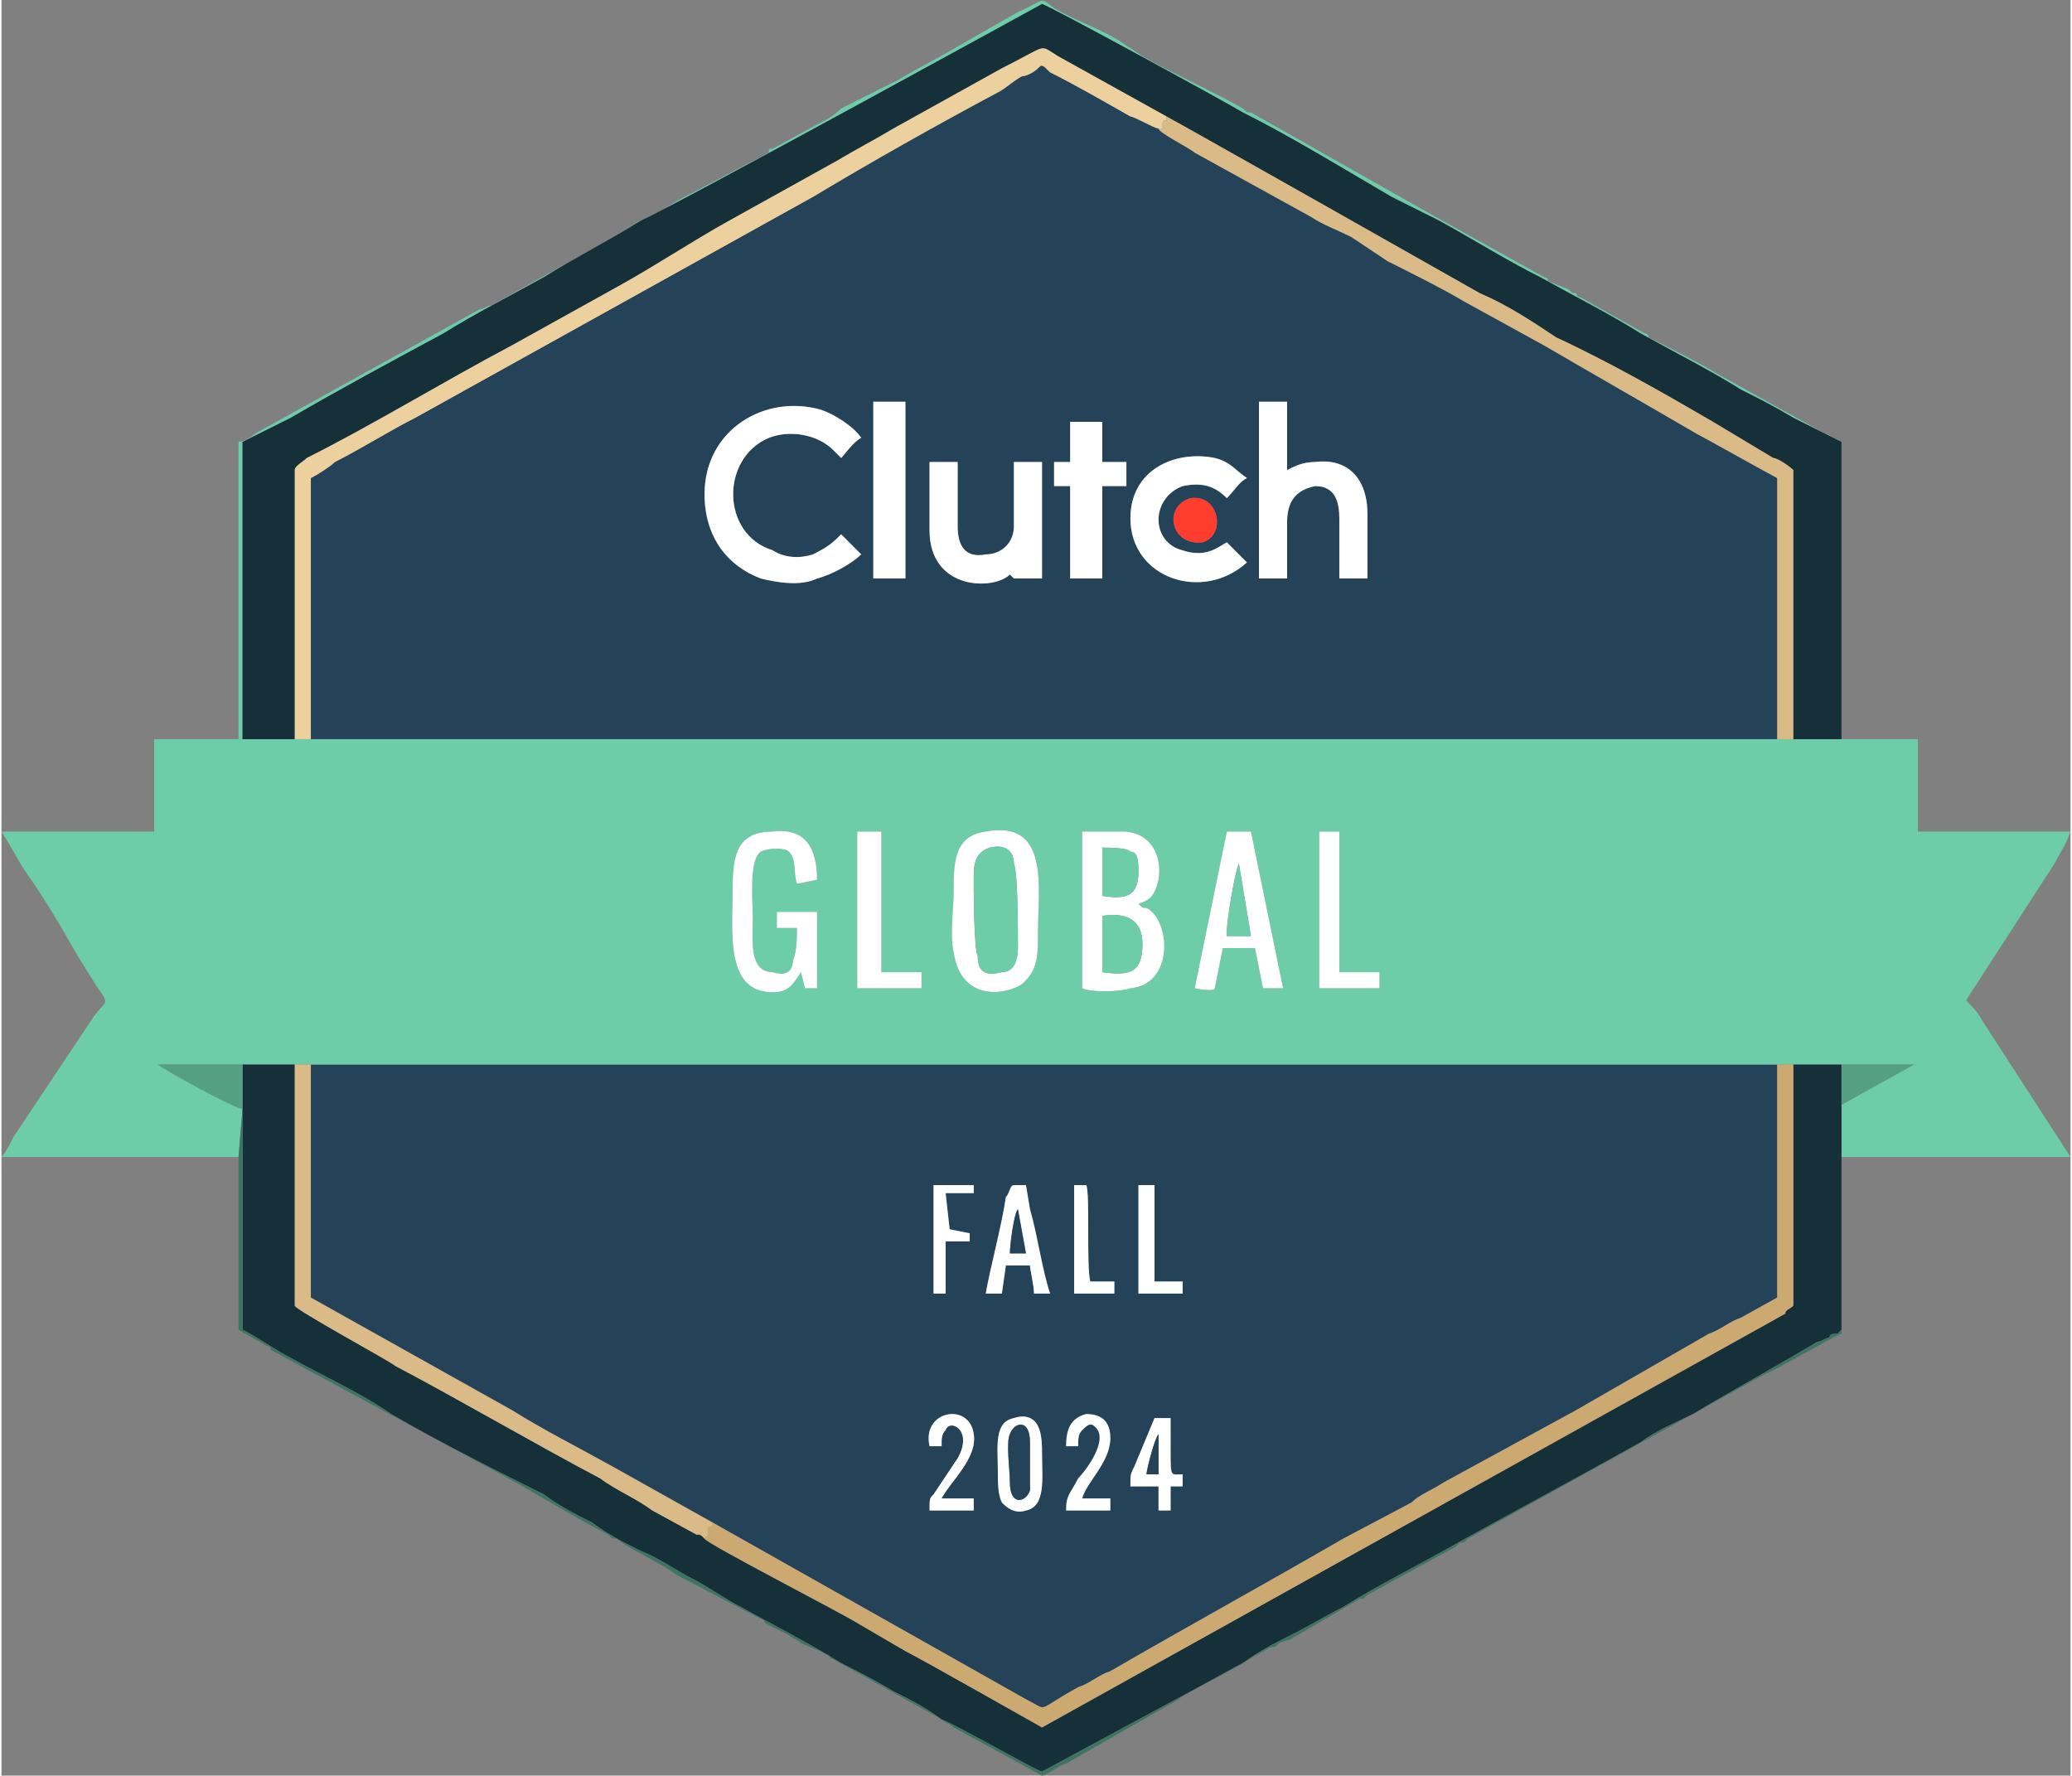 <?xml version="1.0" encoding="UTF-8"?>
<!DOCTYPE svg PUBLIC "-//W3C//DTD SVG 1.1//EN" "http://www.w3.org/Graphics/SVG/1.1/DTD/svg11.dtd">
<!-- Creator: CorelDRAW X7 -->
<svg xmlns="http://www.w3.org/2000/svg" xml:space="preserve" width="4.742in" height="4.064in" version="1.1" style="shape-rendering:geometricPrecision; text-rendering:geometricPrecision; image-rendering:optimizeQuality; fill-rule:evenodd; clip-rule:evenodd"
viewBox="0 0 515 442"
 xmlns:xlink="http://www.w3.org/1999/xlink">
 <rect x="0" y="0" width="515" height="442" fill="#808080" stroke="none"/>
 <defs>
  <style type="text/css">
   <![CDATA[
    .fil2 {fill:#163039}
    .fil0 {fill:#244359}
    .fil7 {fill:#3E7561}
    .fil8 {fill:#55A084}
    .fil1 {fill:#6DCDA9}
    .fil3 {fill:#CDA972}
    .fil5 {fill:#DABA86}
    .fil4 {fill:#ECD09E}
    .fil9 {fill:#FF3D2E}
    .fil6 {fill:white}
   ]]>
  </style>
 </defs>
 <g id="Layer_x0020_1">
  <g id="_2314703088736">
   <path class="fil0" d="M217 100l8 0 0 44 -8 0 0 -44zm14 15l7 0 0 16c0,5 2,8 7,7 4,0 7,-3 7,-7l0 -16 7 0c0,8 0,22 0,29l-7 0 -1 -1c-4,4 -20,4 -20,-11l0 -17zm65 9c7,-1 9,9 3,11 -8,1 -10,-9 -3,-11zm17 -24l7 0 0 17c2,-1 4,-2 7,-2 8,-1 13,4 13,13l0 16 -7 0c0,-5 0,-10 0,-15 0,-4 -1,-8 -6,-8 -5,1 -7,4 -7,9 0,5 0,9 0,14l-7 0 0 -44zm-47 5l8 0 0 10 6 0 0 6 -6 0c0,3 0,19 0,23l-8 0c0,-3 0,-21 0,-23l-4 0 0 -6 4 0 0 -10zm44 35c-11,10 -29,4 -29,-11 0,-12 11,-17 21,-15 4,1 5,3 8,5 -2,1 -3,3 -5,5 -3,-3 -6,-4 -11,-3 -8,3 -8,14 0,16 6,2 9,-1 11,-2 0,0 1,1 1,1l4 4zm-96 -2c-2,2 -7,5 -11,6 -4,2 -10,1 -14,0 -8,-3 -14,-10 -14,-21 0,-16 15,-25 29,-21 3,1 8,4 10,7 -2,1 -4,4 -5,5 -1,-1 -1,-1 -2,-2 -4,-4 -11,-5 -16,-3 -12,5 -12,24 1,28 3,2 7,2 10,1 4,-2 5,-3 7,-5 1,1 3,3 5,5zm-137 46l365 0 0 -65c-2,-1 -18,-10 -20,-11 -12,-7 -26,-15 -38,-22l-20 -11c-5,-3 -13,-7 -19,-10 -3,-2 -6,-4 -9,-6 -4,-2 -7,-3 -10,-5l-29 -16c-1,-1 -9,-5 -9,-6 -1,0 -6,-3 -7,-3 -7,-4 -14,-8 -20,-11 -2,-2 -2,-2 -3,-1 -1,1 -3,2 -4,2 -2,1 -4,3 -6,4 -15,8 -31,17 -46,26l-99 55c-6,3 -14,8 -20,11 -1,1 -4,3 -6,4l0 65z"/>
   <path class="fil0" d="M252 353c3,-1 5,0 6,2 1,2 1,5 1,7 0,6 1,13 -4,14 -3,1 -5,-1 -6,-2 -1,-2 -1,-5 -1,-8 0,-6 -1,-12 4,-13zm29 17c0,-3 0,-3 1,-5l5 -12 4 0c0,2 0,5 0,8 0,7 0,6 3,6l0 3 -3 0 0 6 -3 0 0 -6 -7 0zm-13 -10l-3 0c0,-4 1,-7 5,-8 4,0 6,2 6,6 0,6 -6,11 -7,15l7 0 0 3 -11 0c0,-4 1,-4 3,-8 2,-2 8,-10 4,-13 -1,-1 -2,0 -3,1 -1,1 -1,2 -1,4zm-37 0c-2,-9 10,-11 11,-3 1,6 -6,12 -8,16l8 0 0 3 -11 0c0,-3 0,-3 1,-4l6 -9c4,-7 -2,-10 -3,-7 -1,1 -1,2 -1,4l-3 0zm52 -65l3 0 1 0 0 24 7 0 0 3 -1 0 -10 0 0 -27zm-16 0l3 0c1,2 0,20 1,24l6 0 0 3 -10 0 0 -27zm-22 27c1,-6 4,-17 5,-24 1,-1 1,-3 2,-3l2 0c1,0 1,0 1,0l1 6c2,7 3,15 5,21l-4 0c0,-2 -1,-6 -1,-7l-6 0 -1 7 -4 0zm-13 -27c2,0 8,0 10,0l0 2 -7 0 1 9 5 1 0 2 -6 0 0 13 -3 0 0 -27zm-55 84l78 44c6,3 2,3 13,-3 3,-1 5,-3 8,-4 19,-11 39,-22 58,-33l17 -9c2,-2 5,-3 8,-5 11,-6 22,-12 33,-18l33 -19c3,-1 5,-3 8,-4l9 -5 0 -58 -365 0 0 58 50 28c8,5 16,9 25,14l25 14z"/>
   <path class="fil1" d="M328 207l1 0 3 0 1 0 0 35 10 0 0 4 -15 0 0 -39zm-115 0l5 0 1 0 0 35 10 0 0 1 0 3 -16 0 0 -39zm24 30c-1,-4 0,-11 0,-15 0,-7 0,-14 8,-15 16,-3 13,14 13,25 0,5 0,9 -3,12 -2,3 -16,7 -18,-7zm65 9c0,0 0,0 0,0 0,1 -5,0 -5,0l8 -39 6 0 8 39 -5 0 -2 -10 -8 0 -2 10zm-19 -21c1,1 1,1 2,1 6,3 7,19 -4,20 -3,1 -10,1 -12,0l0 -39c1,0 8,0 10,0 7,0 10,6 9,12 -1,4 -2,5 -5,6zm-85 6l-5 0 0 -4 10 0 0 19 -3 0 -1 -4c-2,3 -3,5 -7,5 -12,0 -10,-15 -10,-26 0,-8 1,-14 10,-14 8,-1 11,4 11,12l-5 1c-1,-3 0,-6 -2,-8 -1,-1 -5,-1 -7,0 -3,2 -2,12 -2,17 0,5 -1,13 5,13 3,1 5,0 5,-3 1,-2 1,-6 1,-8zm248 -47l-4 0 -365 0 -4 0 -13 0 0 -74 12 -6c12,-7 25,-14 38,-21 8,-5 16,-9 25,-14 8,-5 16,-9 24,-14 9,-4 100,-54 100,-54 1,0 45,24 50,27 12,6 25,14 37,21 4,2 8,4 12,6 9,5 17,10 25,14 9,5 17,9 25,14 9,5 17,9 25,14 4,2 8,4 13,7l12 6 0 74 -12 0zm-387 104l1 -12c-2,0 -20,-10 -21,-11l21 0 0 0 13 0 4 0 365 0 4 0 12 0 0 0 18 0 -18 10 0 13 57 0 -22 -34c-1,-2 -3,-4 -4,-5l22 -34c1,-2 3,-5 4,-8l-38 0 0 -23 -19 0 0 -74c-1,0 -3,-2 -4,-2l-27 -15c-5,-3 -11,-6 -17,-9 0,-1 -1,-1 -1,-1l-16 -9c0,0 -1,0 -1,-1 -1,0 -1,0 -2,-1l-5 -2c0,-1 -1,-1 -1,-1 -9,-5 -18,-10 -27,-15l-46 -26c-1,0 -1,0 -2,-1 -7,-4 -18,-9 -25,-13l-6 -4c-5,-3 -11,-5 -16,-8 -4,-3 -2,-2 -9,1l-14 8c-5,3 -11,6 -16,9l-14 7c-2,2 -4,3 -6,4l-11 6c-1,0 -1,0 -1,1l-19 10c-2,1 -4,2 -7,4l-6 3c0,0 -1,0 -1,1 -1,0 -1,0 -2,1l-34 19c-1,0 -2,1 -3,1l-56 31c-1,1 -3,2 -4,2l0 74 -21 0 0 23 -38 0c2,3 4,7 6,10 5,7 9,14 13,21l5 8c3,4 2,3 -1,7l-20 30c-1,2 -2,4 -3,5l59 0z"/>
   <path class="fil2" d="M73 184l0 -67c0,-1 2,-2 3,-3 16,-8 34,-19 51,-28 9,-5 18,-10 27,-15 9,-5 18,-11 27,-16 9,-5 18,-10 27,-15 5,-3 9,-5 14,-8l27 -15c12,-6 9,-6 14,-3l27 15c2,1 71,40 78,44 7,3 13,7 19,11 13,6 27,14 39,21l15 9c1,0 4,2 5,3l0 67 12 0 0 -74 -12 -6c-5,-3 -9,-5 -13,-7 -8,-5 -16,-9 -25,-14 -8,-5 -16,-9 -25,-14 -8,-4 -16,-9 -25,-14 -4,-2 -8,-4 -12,-6 -12,-7 -25,-15 -37,-21 -5,-3 -49,-27 -50,-27 0,0 -91,50 -100,54 -8,5 -16,9 -24,14 -9,5 -17,9 -25,14 -13,7 -26,14 -38,21l-12 6 0 74 13 0z"/>
   <path class="fil2" d="M458 265l-12 0 0 60c-1,1 -2,1 -2,2l-185 103c0,0 -30,-17 -34,-19l-12 -7c-3,-2 -38,-20 -38,-21 -1,-1 -1,-1 -2,-1l-11 -6c-4,-3 -9,-5 -13,-8 -17,-9 -34,-19 -51,-28 -1,-1 -25,-14 -25,-15l0 -60 -13 0 0 66c4,2 8,5 12,7 7,4 18,9 25,14 12,7 26,14 38,20 4,3 8,5 12,7 4,3 8,5 12,7 5,2 9,5 13,7 4,2 8,5 12,7 9,5 17,9 25,14 4,2 8,4 13,7 4,2 8,4 12,7 3,1 24,13 25,13l50 -27c4,-3 8,-5 12,-7 4,-2 9,-5 13,-7 8,-5 16,-9 25,-14 16,-9 33,-18 49,-27 4,-3 9,-5 13,-7 10,-6 21,-12 31,-18 1,0 2,-1 3,-1 0,-1 1,-1 2,-1 1,-1 1,-1 1,-1l0 -66z"/>
   <path class="fil3" d="M177 379l0 1c-2,0 -1,1 -1,2 0,0 0,0 0,0 0,0 0,0 0,0 -1,1 -1,1 -1,1 0,1 35,19 38,21l12 7c4,2 34,19 34,19l185 -103c0,-1 1,-1 2,-2l0 -60 -4 0 0 58 -9 5c-3,1 -5,3 -8,4l-33 19c-11,6 -22,12 -33,18 -3,2 -6,3 -8,5l-17 9c-19,11 -39,22 -58,33 -3,1 -5,3 -8,4 -11,6 -7,6 -13,3l-78 -44z"/>
   <path class="fil4" d="M73 184l4 0 0 -65c2,-1 5,-3 6,-4 6,-3 14,-8 20,-11l99 -55c15,-9 31,-18 46,-26 2,-1 4,-3 6,-4 1,0 3,-1 4,-2 1,-1 1,-1 3,1 6,3 13,7 20,11 1,0 6,3 7,3 1,0 0,0 0,0 0,0 0,0 1,0l0 0c0,0 0,-1 0,-1 0,-1 0,-1 1,-1 0,0 0,0 0,-1l-27 -15c-5,-3 -2,-3 -14,3l-27 15c-5,3 -9,5 -14,8 -9,5 -18,10 -27,15 -9,5 -18,11 -27,16 -9,5 -18,10 -27,15 -17,9 -35,20 -51,28 -1,1 -3,2 -3,3l0 67z"/>
   <path class="fil5" d="M288 32c0,1 8,5 9,6l29 16c3,2 6,3 10,5 3,2 6,4 9,6 6,3 14,7 19,10l20 11c12,7 26,15 38,22 2,1 18,10 20,11l0 65 4 0 0 -67c-1,-1 -4,-3 -5,-3l-15 -9c-12,-7 -26,-15 -39,-21 -6,-4 -12,-8 -19,-11 -7,-4 -76,-43 -78,-44 0,1 0,1 0,1 -1,0 -1,0 -1,1 0,0 0,1 0,1l0 0c-1,0 -1,0 -1,0 0,0 1,0 0,0z"/>
   <path class="fil5" d="M175 383c0,0 0,0 1,-1 0,0 0,0 0,0 0,0 0,0 0,0 0,-1 -1,-2 1,-2l0 -1 -25 -14c-9,-5 -17,-9 -25,-14l-50 -28 0 -58 -4 0 0 60c0,1 24,14 25,15 17,9 34,19 51,28 4,3 9,5 13,8l11 6c1,0 1,0 2,1z"/>
   <path class="fil6" d="M214 138c-2,-2 -4,-4 -5,-5 -2,2 -3,3 -7,5 -3,1 -7,1 -10,-1 -13,-4 -13,-23 -1,-28 5,-2 12,-1 16,3 1,1 1,1 2,2 1,-1 3,-4 5,-5 -2,-3 -7,-6 -10,-7 -14,-4 -29,5 -29,21 0,11 6,18 14,21 4,1 10,2 14,0 4,-1 9,-4 11,-6z"/>
   <path class="fil6" d="M313 144l7 0c0,-5 0,-9 0,-14 0,-5 2,-8 7,-9 5,0 6,4 6,8 0,5 0,10 0,15l7 0 0 -16c0,-9 -5,-14 -13,-13 -3,0 -5,1 -7,2l0 -17 -7 0 0 44z"/>
   <path class="fil6" d="M274 242l0 -14c6,-1 10,1 10,7 0,7 -3,8 -10,7zm0 -19l0 -12c2,0 6,0 7,1 2,0 2,3 2,5 0,6 -3,7 -9,6zm9 2c3,-1 4,-2 5,-6 1,-6 -2,-12 -9,-12 -2,0 -9,0 -10,0l0 39c2,1 9,1 12,0 11,-1 10,-17 4,-20 -1,0 -1,0 -2,-1z"/>
   <path class="fil6" d="M231 132c0,15 16,15 20,11l1 1 7 0c0,-7 0,-21 0,-29l-7 0 0 16c0,4 -3,7 -7,7 -5,1 -7,-2 -7,-7l0 -16 -7 0 0 17z"/>
   <path class="fil6" d="M246 211c4,-1 6,1 6,4 1,2 1,17 1,21 0,3 -1,6 -4,6 -4,1 -6,0 -6,-4 -1,-2 -1,-17 -1,-20 0,-4 1,-6 4,-7zm-9 26c2,14 16,10 18,7 3,-3 3,-7 3,-12 0,-11 3,-28 -13,-25 -8,1 -8,8 -8,15 0,4 -1,11 0,15z"/>
   <path class="fil6" d="M198 231c0,2 0,6 -1,8 0,3 -2,4 -5,3 -6,0 -5,-8 -5,-13 0,-5 -1,-15 2,-17 2,-1 6,-1 7,0 2,2 1,5 2,8l5 -1c0,-8 -3,-13 -11,-12 -9,0 -10,6 -10,14 0,11 -2,26 10,26 4,0 5,-2 7,-5l1 4 3 0 0 -19 -10 0 0 4 5 0z"/>
   <path class="fil6" d="M310 140l-4 -4c0,0 -1,-1 -1,-1 -2,1 -5,4 -11,2 -8,-2 -8,-13 0,-16 5,-1 8,0 11,3 2,-2 3,-4 5,-5 -3,-2 -4,-4 -8,-5 -10,-2 -21,3 -21,15 0,15 18,21 29,11z"/>
   <path class="fil6" d="M305 232c0,-3 2,-15 3,-17l3 18 -1 0 -5 0 0 -1zm-1 4l8 0 2 10 5 0 -8 -39 -6 0 -8 39c0,0 5,1 5,0 0,0 0,0 0,0l2 -10z"/>
   <path class="fil6" d="M266 115l-4 0 0 6 4 0c0,2 0,20 0,23l8 0c0,-4 0,-20 0,-23l6 0 0 -6 -6 0 0 -10 -8 0 0 10z"/>
   <polygon class="fil6" points="217,144 225,144 225,100 217,100 "/>
   <path class="fil1" d="M246 211c-3,1 -4,3 -4,7 0,3 0,18 1,20 0,4 2,5 6,4 3,0 4,-3 4,-6 0,-4 0,-19 -1,-21 0,-3 -2,-5 -6,-4z"/>
   <path class="fil7" d="M60 276l-1 12 0 43 7 4c0,0 1,0 1,1l61 33c7,4 17,10 23,13 1,1 1,1 2,1 4,3 11,6 15,9l21 11c0,0 1,0 1,1 2,1 4,2 6,3 1,1 2,1 3,2l7 3c0,1 1,1 1,1l27 15c1,1 2,1 3,2l22 12c1,0 5,-3 6,-3l28 -16c1,-1 2,-1 3,-2l20 -11c1,0 1,0 2,-1l3 -1c5,-3 12,-7 17,-10 1,0 1,0 2,-1l22 -12c0,0 0,0 1,-1 1,0 1,0 2,-1l74 -41c3,-1 18,-10 19,-10l0 -44 0 -13 0 -10 0 0 0 66c0,0 0,0 -1,1 -1,0 -2,0 -2,1 -1,0 -2,1 -3,1 -10,6 -21,12 -31,18 -4,2 -9,4 -13,7 -16,9 -33,18 -49,27 -9,5 -17,9 -25,14 -4,2 -9,5 -13,7 -4,2 -8,4 -12,7l-50 27c-1,0 -22,-12 -25,-13 -4,-3 -8,-5 -12,-7 -5,-3 -9,-5 -13,-7 -8,-5 -16,-9 -25,-14 -4,-2 -8,-5 -12,-7 -4,-2 -8,-5 -13,-7 -4,-2 -8,-4 -12,-7 -4,-2 -8,-4 -12,-7 -12,-6 -26,-13 -38,-20 -7,-5 -18,-10 -25,-14 -4,-2 -8,-5 -12,-7l0 -66 0 0 0 11z"/>
   <polygon class="fil6" points="213,246 229,246 229,243 229,242 219,242 219,207 218,207 213,207 "/>
   <polygon class="fil6" points="328,246 343,246 343,242 333,242 333,207 332,207 329,207 328,207 "/>
   <path class="fil6" d="M251 312c0,-2 1,-10 2,-11l2 11 -4 0zm-6 10l4 0 1 -7 6 0c0,1 1,5 1,7l4 0c-2,-6 -3,-14 -5,-21l-1 -6c0,0 0,0 -1,0l-2 0c-1,0 -1,2 -2,3 -1,7 -4,18 -5,24z"/>
   <path class="fil6" d="M256 371c-1,3 -5,4 -5,-2 0,-3 -1,-10 0,-12 1,-3 5,-4 5,2 0,3 0,10 0,12zm-4 -18c-5,1 -4,7 -4,13 0,3 0,6 1,8 1,1 3,3 6,2 5,-1 4,-8 4,-14 0,-2 0,-5 -1,-7 -1,-2 -3,-3 -6,-2z"/>
   <path class="fil6" d="M232 322l3 0 0 -13 6 0 0 -2 -5 -1 -1 -9 7 0 0 -2c-2,0 -8,0 -10,0l0 27z"/>
   <path class="fil1" d="M274 242c7,1 10,0 10,-7 0,-6 -4,-8 -10,-7l0 14z"/>
   <path class="fil6" d="M285 367c0,-1 2,-9 3,-10 0,2 0,9 0,10l-3 0zm-4 3l7 0 0 6 3 0 0 -6 3 0 0 -3c-3,0 -3,1 -3,-6 0,-3 0,-6 0,-8l-4 0 -5 12c-1,2 -1,2 -1,5z"/>
   <path class="fil6" d="M268 360c0,-2 0,-3 1,-4 1,-1 2,-2 3,-1 4,3 -2,11 -4,13 -2,4 -3,4 -3,8l11 0 0 -3 -7 0c1,-4 7,-9 7,-15 0,-4 -2,-6 -6,-6 -4,1 -5,4 -5,8l3 0z"/>
   <path class="fil6" d="M231 360l3 0c0,-2 0,-3 1,-4 1,-3 7,0 3,7l-6 9c-1,1 -1,1 -1,4l11 0 0 -3 -8 0c2,-4 9,-10 8,-16 -1,-8 -13,-6 -11,3z"/>
   <polygon class="fil6" points="283,322 293,322 294,322 294,319 287,319 287,295 286,295 283,295 "/>
   <path class="fil6" d="M267 322l10 0 0 -3 -6 0c-1,-4 0,-22 -1,-24l-3 0 0 27z"/>
   <path class="fil8" d="M60 276l0 -11 -21 0c1,1 19,11 21,11z"/>
   <path class="fil1" d="M274 223c6,1 9,0 9,-6 0,-2 0,-5 -2,-5 -1,-1 -5,-1 -7,-1l0 12z"/>
   <path class="fil0" d="M256 371c0,-2 0,-9 0,-12 0,-6 -4,-5 -5,-2 -1,2 0,9 0,12 0,6 4,5 5,2z"/>
   <path class="fil9" d="M296 124c-7,2 -5,12 3,11 6,-2 4,-12 -3,-11z"/>
   <polygon class="fil8" points="458,275 476,265 458,265 "/>
   <path class="fil1" d="M305 232l0 1 5 0 1 0 -3 -18c-1,2 -3,14 -3,17z"/>
   <path class="fil0" d="M251 312l4 0 -2 -11c-1,1 -2,9 -2,11z"/>
   <path class="fil0" d="M285 367l3 0c0,-1 0,-8 0,-10 -1,1 -3,9 -3,10z"/>
  </g>
 </g>
</svg>
